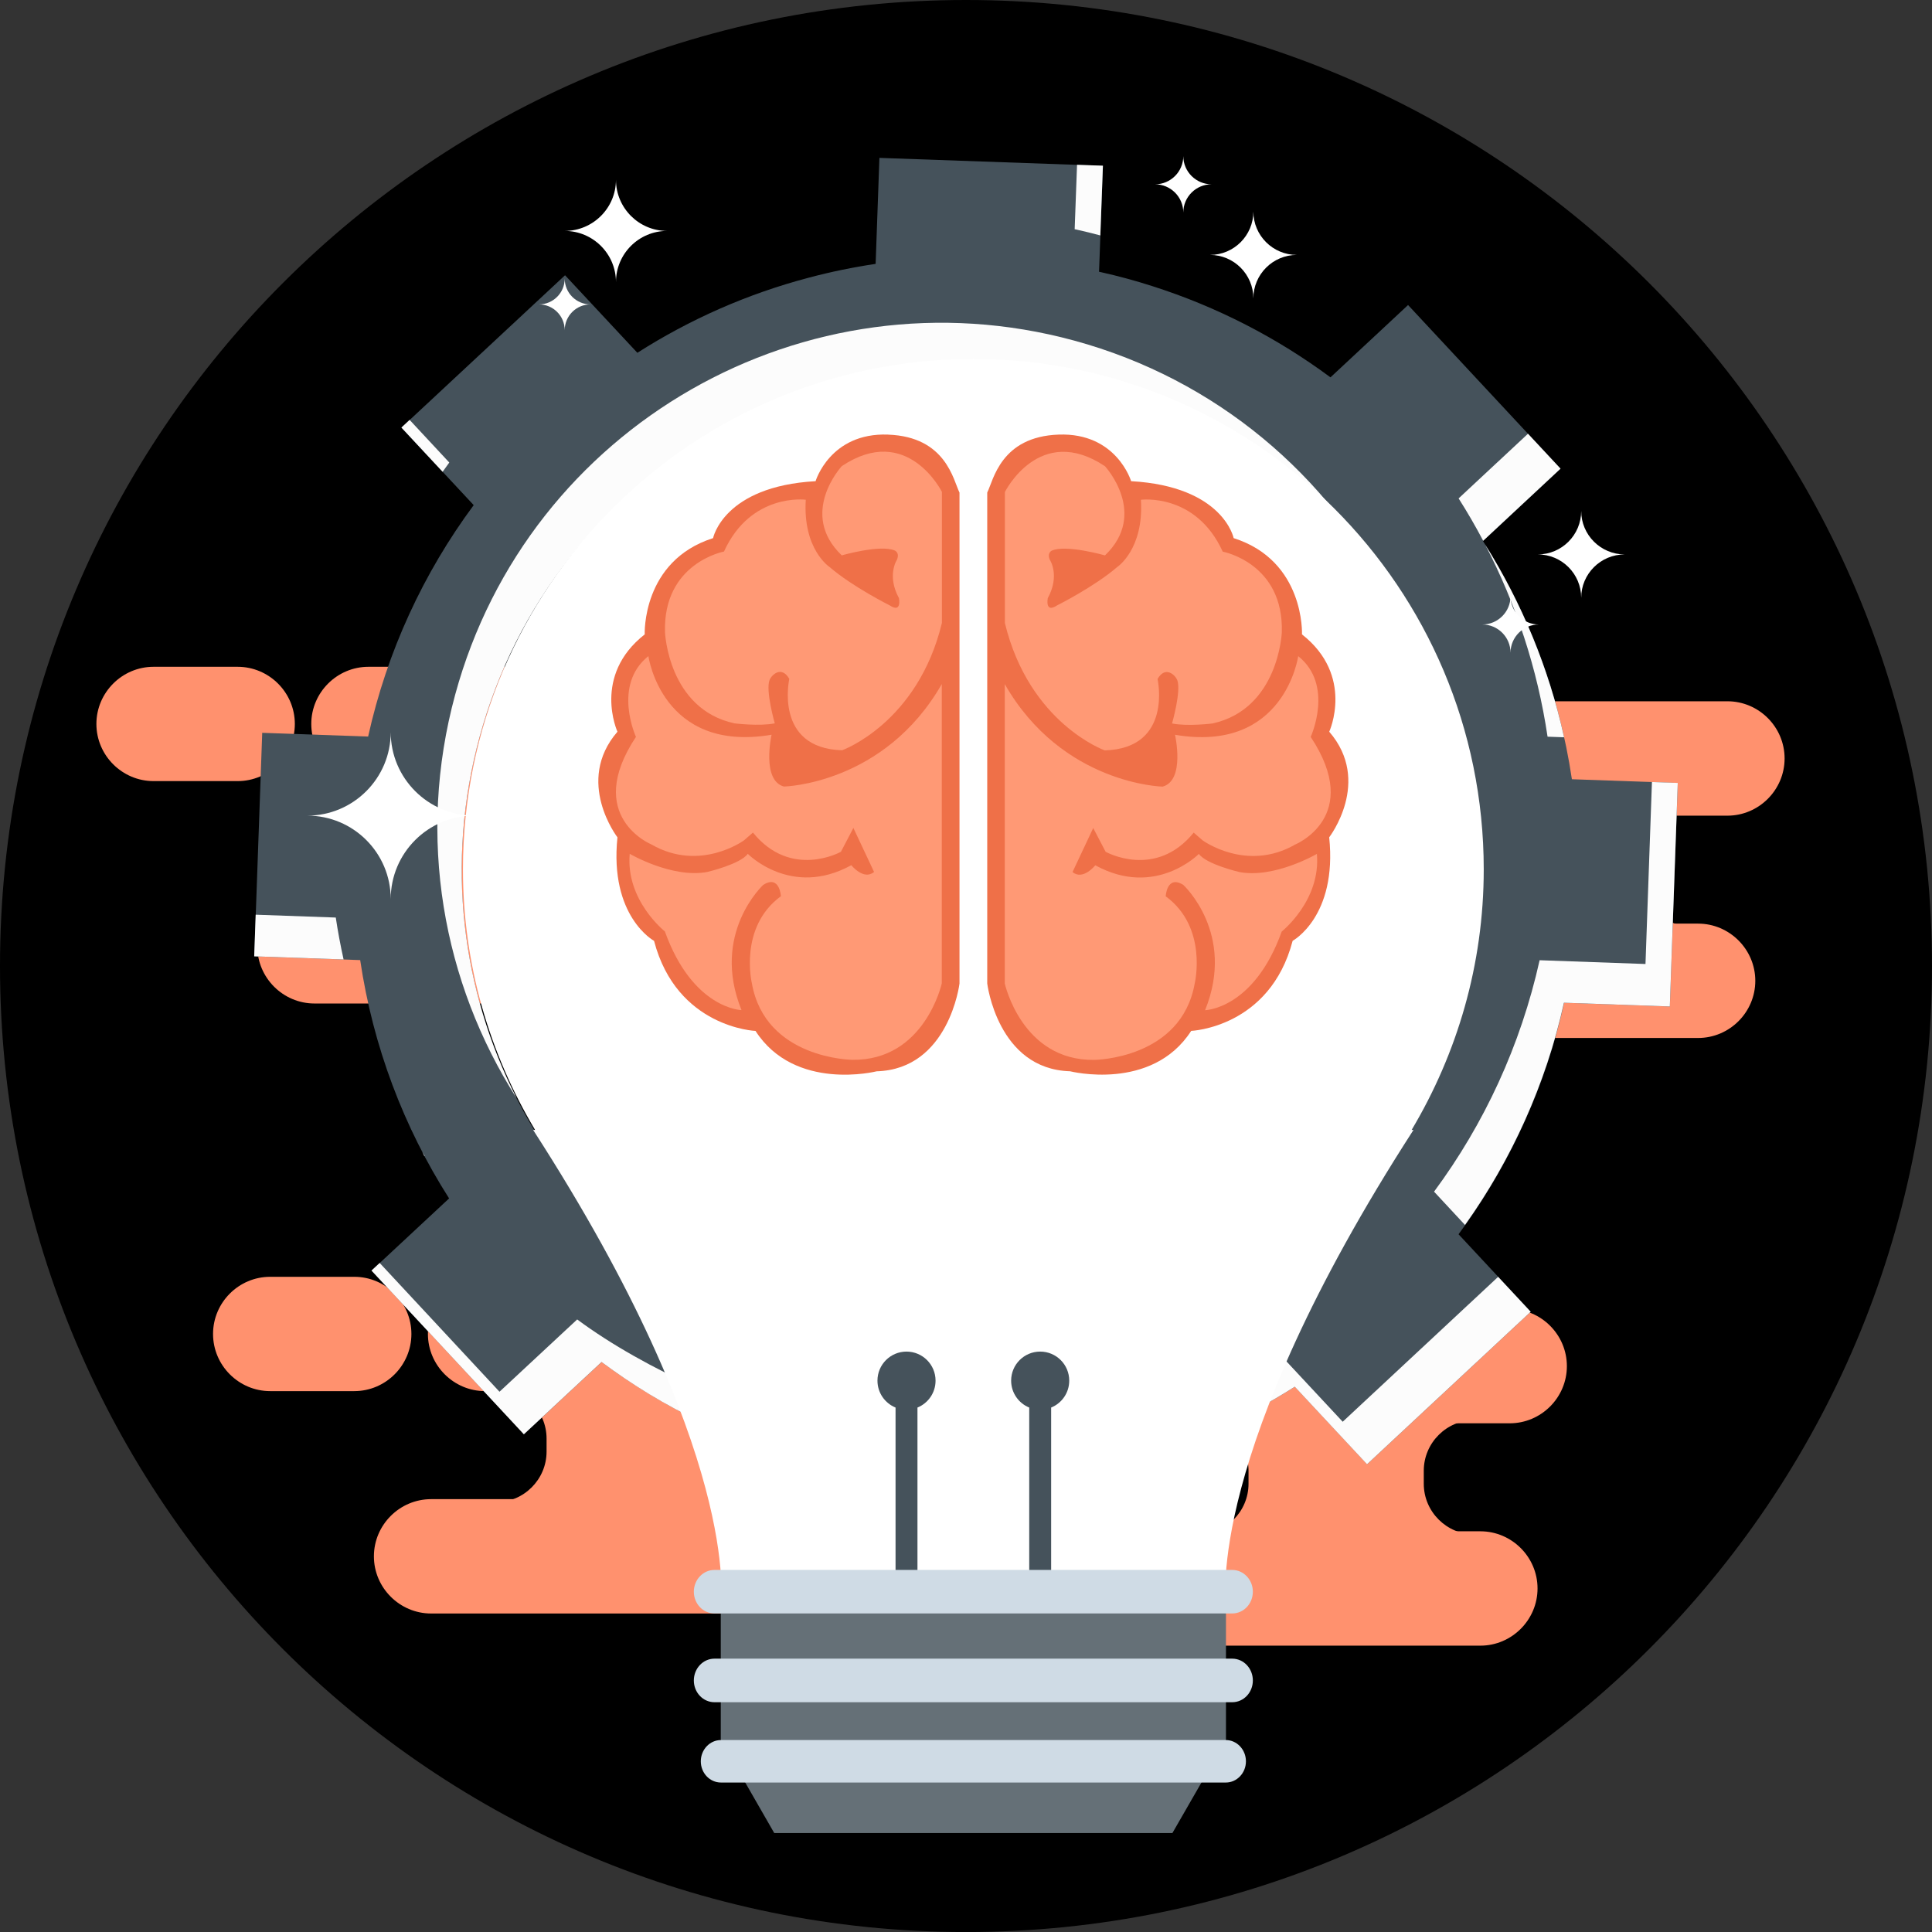<?xml version="1.0" encoding="UTF-8"?>
<svg xmlns="http://www.w3.org/2000/svg" viewBox="0 0 454.96 454.97">
  <rect x="0" y="0" width="454.96" height="454.97" fill="#333333" stroke="none"/>
  <defs>
    <style>
      .cls-1 {
        fill: #ff9975;
      }

      .cls-1, .cls-2, .cls-3, .cls-4, .cls-5, .cls-6, .cls-7, .cls-8, .cls-9 {
        stroke-width: 0px;
      }

      .cls-2 {
        fill: #ff916e;
      }

      .cls-3 {
        fill: #657077;
      }

      .cls-10 {
        isolation: isolate;
      }

      .cls-5 {
        fill: #fff;
      }

      .cls-6 {
        fill: #45525b;
      }

      .cls-7 {
        fill: #ef7048;
      }

      .cls-8 {
        fill: #cfdbe5;
      }

      .cls-9 {
        fill: #fcfcfc;
      }

      .cls-11 {
        mix-blend-mode: multiply;
      }
    </style>
  </defs>
  <g class="cls-10">
    <g id="Layer_1" data-name="Layer 1">
      <path class="cls-4" d="M454.96,227.49c0,125.63-101.84,227.48-227.48,227.48S0,353.12,0,227.49,101.84,0,227.48,0s227.48,101.85,227.48,227.49Z"/>
      <g class="cls-11">
        <path class="cls-2" d="M266.83,360.6h81.78c7.4,0,13.46,6.06,13.46,13.46h0c0,7.4-6.06,13.47-13.46,13.47h-81.78c-7.4,0-13.47-6.06-13.47-13.47h0c0-7.4,6.06-13.46,13.47-13.46Z"/>
        <path class="cls-2" d="M279.54,308.24h75.97c7.41,0,13.47,6.06,13.47,13.47h0c0,7.4-6.06,13.46-13.47,13.46h-75.97c-7.41,0-13.47-6.06-13.47-13.46h0c0-7.4,6.06-13.47,13.47-13.47Z"/>
        <path class="cls-2" d="M228.92,308.24h19.81c7.4,0,13.46,6.06,13.46,13.47h0c0,7.4-6.06,13.46-13.46,13.46h-19.81c-7.4,0-13.46-6.06-13.46-13.46h0c0-7.4,6.06-13.47,13.46-13.47Z"/>
        <path class="cls-2" d="M294.01,346.34v3.07c0,6.56-5.37,11.93-11.93,11.93h65.13c-6.56,0-11.93-5.37-11.93-11.93v-3.07c0-6.56,5.37-11.93,11.93-11.93h-65.13c6.56,0,11.93,5.37,11.93,11.93Z"/>
      </g>
      <g class="cls-11">
        <path class="cls-2" d="M101.52,353.03h81.78c7.4,0,13.46,6.06,13.46,13.47h0c0,7.4-6.06,13.46-13.46,13.46h-81.78c-7.4,0-13.47-6.06-13.47-13.46h0c0-7.41,6.06-13.47,13.47-13.47Z"/>
        <path class="cls-2" d="M114.23,300.67h75.97c7.41,0,13.47,6.06,13.47,13.46h0c0,7.4-6.06,13.46-13.47,13.46h-75.97c-7.4,0-13.46-6.06-13.46-13.46h0c0-7.41,6.06-13.46,13.46-13.46Z"/>
        <path class="cls-2" d="M63.62,300.67h19.81c7.4,0,13.45,6.06,13.45,13.46h0c0,7.4-6.05,13.46-13.45,13.46h-19.81c-7.4,0-13.45-6.06-13.45-13.46h0c0-7.41,6.05-13.46,13.45-13.46Z"/>
        <path class="cls-2" d="M128.71,338.77v3.06c0,6.56-5.37,11.93-11.94,11.93h65.14c-6.57,0-11.94-5.37-11.94-11.93v-3.06c0-6.56,5.37-11.93,11.94-11.93h-65.14c6.57,0,11.94,5.37,11.94,11.93Z"/>
      </g>
      <g class="cls-11">
        <path class="cls-2" d="M318.1,217.5h81.78c7.4,0,13.47,6.06,13.47,13.47h0c0,7.4-6.06,13.46-13.47,13.46h-81.78c-7.4,0-13.47-6.06-13.47-13.46h0c0-7.41,6.06-13.47,13.47-13.47Z"/>
        <path class="cls-2" d="M330.81,165.14h75.97c7.41,0,13.47,6.06,13.47,13.47h0c0,7.4-6.06,13.47-13.47,13.47h-75.97c-7.41,0-13.47-6.06-13.47-13.47h0c0-7.4,6.06-13.47,13.47-13.47Z"/>
        <path class="cls-2" d="M280.2,165.14h19.8c7.4,0,13.46,6.06,13.46,13.47h0c0,7.4-6.06,13.47-13.46,13.47h-19.8c-7.41,0-13.47-6.06-13.47-13.47h0c0-7.4,6.06-13.47,13.47-13.47Z"/>
        <path class="cls-2" d="M345.28,203.24v3.06c0,6.56-5.36,11.93-11.93,11.93h65.14c-6.57,0-11.94-5.37-11.94-11.93v-3.06c0-6.57,5.37-11.93,11.94-11.93h-65.14c6.57,0,11.93,5.37,11.93,11.93Z"/>
      </g>
      <g class="cls-11">
        <path class="cls-2" d="M74.05,209.38h81.78c7.41,0,13.47,6.06,13.47,13.47h0c0,7.4-6.06,13.46-13.47,13.46h-81.78c-7.4,0-13.46-6.06-13.46-13.46h0c0-7.4,6.06-13.47,13.46-13.47Z"/>
        <path class="cls-2" d="M86.77,157.02h75.98c7.4,0,13.45,6.06,13.45,13.46h0c0,7.41-6.06,13.46-13.45,13.46h-75.98c-7.4,0-13.47-6.06-13.47-13.46h0c0-7.4,6.06-13.46,13.47-13.46Z"/>
        <path class="cls-2" d="M36.16,157.02h19.8c7.41,0,13.47,6.06,13.47,13.46h0c0,7.41-6.06,13.46-13.47,13.46h-19.8c-7.4,0-13.46-6.06-13.46-13.46h0c0-7.4,6.06-13.46,13.46-13.46Z"/>
        <path class="cls-2" d="M101.25,195.12v3.06c0,6.56-5.37,11.93-11.93,11.93h65.14c-6.57,0-11.94-5.37-11.94-11.93v-3.06c0-6.56,5.37-11.93,11.94-11.93h-65.14c6.56,0,11.93,5.37,11.93,11.93Z"/>
      </g>
      <g>
        <path class="cls-6" d="M368.3,236.14l24.93.88,1.87-52.64-24.94-.88c-3.02-20.35-10.31-39.38-20.94-56.09l18.27-17.03-35.91-38.55-18.27,17.03c-12.53-9.28-26.66-16.6-41.92-21.47-3.94-1.27-7.98-2.37-12.09-3.29-.15-.04-.34-.06-.49-.1l.92-24.96-52.64-1.86-.89,24.96c-5.34.79-10.6,1.88-15.74,3.25-14.47,3.81-28.04,9.82-40.37,17.69l-17.03-18.26-38.52,35.88,17.01,18.25c-11.8,15.94-20.4,34.4-24.86,54.5l-24.94-.88-1.87,52.64,24.94.88c3.02,20.35,10.27,39.4,20.94,56.12l-18.26,17,35.88,38.55,18.3-17.02c15.92,11.83,34.38,20.42,54.49,24.86l-.89,24.97,52.62,1.86.89-24.94c5.37-.81,10.63-1.87,15.77-3.23,14.45-3.83,28.03-9.86,40.36-17.71l17.02,18.26,38.53-35.91-17-18.25c11.8-15.94,20.39-34.4,24.87-54.5ZM196.29,319.35c-63.27-17.22-100.6-82.48-83.38-145.75,17.22-63.27,82.47-100.61,145.75-83.38,63.27,17.22,100.6,82.48,83.38,145.75-17.22,63.27-82.47,100.61-145.75,83.38Z"/>
        <g>
          <path class="cls-9" d="M252.94,80.2c-63.28-17.22-128.54,20.11-145.75,83.38-9.16,33.64-2.89,67.84,14.49,95.08-12.93-25.37-16.82-55.44-8.76-85.07,17.22-63.27,82.47-100.61,145.75-83.38,29.63,8.07,53.57,26.67,68.89,50.67-14.68-28.79-40.98-51.52-74.62-60.68Z"/>
          <path class="cls-9" d="M94.52,100.68l9.71,10.42c.52-.73,1.04-1.46,1.57-2.18l-9.34-10.04-1.93,1.8Z"/>
          <path class="cls-9" d="M387.5,227.01l-24.94-.89c-4.48,20.11-13.06,38.56-24.86,54.5l7.29,7.84c10.99-15.44,19.02-33.13,23.3-52.33l24.93.88,1.87-52.64-6.08-.21-1.52,42.85Z"/>
          <path class="cls-9" d="M364.43,173.48l3.89.14c-3.6-16.31-9.96-31.62-18.59-45.39,7.25,13.94,12.31,29.17,14.7,45.25Z"/>
          <path class="cls-9" d="M99.94,272.25l.07-.06c-.19-.3-.37-.6-.56-.89.16.32.32.63.49.95Z"/>
          <path class="cls-9" d="M117.63,327.74l-28.22-30.33-1.93,1.79,35.88,38.55,18.3-17.02c14.31,10.64,30.84,19.15,54.49,24.86l.38-7.78c-20.12-4.44-44.68-15.26-60.61-27.1l-18.29,17.02Z"/>
          <path class="cls-9" d="M316.18,334.79l-17.02-18.26c-12.33,7.85-25.91,13.87-40.36,17.71-5.14,1.35-10.4,2.42-15.77,3.23l-.88,24.94-46.54-1.64-.35,9.8,52.62,1.86.89-24.94c5.37-.81,10.63-1.87,15.77-3.23,14.45-3.83,28.03-9.86,40.36-17.71l17.02,18.26,38.53-35.91-7.66-8.22-36.6,34.12Z"/>
          <path class="cls-9" d="M60.21,215.4l-.35,9.8,21.05.74c-.72-3.25-1.34-6.54-1.84-9.87l-18.86-.67Z"/>
          <path class="cls-9" d="M253.08,53.98c.14.04.34.06.49.1,1.86.41,3.71.87,5.54,1.36l.61-16.42-6.09-.21-.56,15.17Z"/>
          <path class="cls-9" d="M343.49,117.38c2.06,3.23,3.98,6.56,5.78,9.96l18.21-16.98-7.66-8.22-16.34,15.23Z"/>
        </g>
      </g>
      <g>
        <path class="cls-5" d="M145.05,42.33c0,6.65-5.41,12.05-12.07,12.05,6.66,0,12.07,5.41,12.07,12.05,0-6.65,5.38-12.05,12.05-12.05-6.66,0-12.05-5.41-12.05-12.05Z"/>
        <path class="cls-5" d="M355.71,140.4c0,3.67-2.98,6.66-6.65,6.66,3.67,0,6.65,2.98,6.65,6.65,0-3.67,2.98-6.65,6.66-6.65-3.67,0-6.66-2.99-6.66-6.66Z"/>
        <path class="cls-5" d="M92.01,172.42c0,10.83-8.79,19.65-19.64,19.65,10.86,0,19.64,8.8,19.64,19.64,0-10.84,8.81-19.64,19.66-19.64-10.85,0-19.66-8.82-19.66-19.65Z"/>
        <path class="cls-5" d="M132.98,65.61c0,3.35-2.72,6.07-6.07,6.07,3.35,0,6.07,2.72,6.07,6.07,0-3.35,2.72-6.07,6.07-6.07-3.35,0-6.07-2.72-6.07-6.07Z"/>
        <path class="cls-5" d="M372.35,120.33c0,5.63-4.57,10.23-10.22,10.23,5.65,0,10.22,4.58,10.22,10.22,0-5.64,4.59-10.22,10.24-10.22-5.64,0-10.24-4.6-10.24-10.23Z"/>
        <path class="cls-5" d="M278.65,36.75c0,3.67-2.98,6.65-6.65,6.65,3.66,0,6.65,2.98,6.65,6.65,0-3.67,2.98-6.65,6.66-6.65-3.67,0-6.66-2.98-6.66-6.65Z"/>
        <path class="cls-5" d="M295.15,49.81c0,5.65-4.58,10.22-10.22,10.22,5.64,0,10.22,4.59,10.22,10.23,0-5.64,4.59-10.23,10.23-10.23-5.64,0-10.23-4.57-10.23-10.22Z"/>
      </g>
      <g>
        <path class="cls-5" d="M229.21,84.53c-66.38,0-120.19,53.81-120.19,120.2,0,22.44,6.26,43.38,16.98,61.35h-.46c49.3,76.39,44.19,111.4,44.19,111.4h118.97s-5.14-35.01,44.16-111.4h-.44c10.71-17.97,16.98-38.91,16.98-61.35,0-66.39-53.81-120.2-120.19-120.2Z"/>
        <g>
          <path class="cls-6" d="M244.95,318.28c-3.78,0-6.84,3.06-6.84,6.84,0,2.87,1.76,5.32,4.26,6.34v62.55h5.16v-62.55c2.5-1.02,4.26-3.46,4.26-6.34,0-3.78-3.06-6.84-6.84-6.84Z"/>
          <path class="cls-6" d="M213.47,318.28c-3.77,0-6.84,3.06-6.84,6.84,0,2.87,1.76,5.32,4.26,6.34v62.55h5.16v-62.55c2.5-1.02,4.26-3.46,4.26-6.34,0-3.78-3.07-6.84-6.85-6.84Z"/>
        </g>
        <g>
          <polygon class="cls-3" points="169.73 409.73 182.32 431.65 276.09 431.65 288.7 409.73 288.7 379 169.73 379 169.73 409.73"/>
          <g>
            <path class="cls-8" d="M290.17,369.7h-121.93c-2.67,0-4.85,2.3-4.85,5.13s2.18,5.12,4.85,5.12h121.93c2.7,0,4.86-2.3,4.86-5.12s-2.16-5.13-4.86-5.13Z"/>
            <path class="cls-8" d="M290.17,390.59h-121.93c-2.67,0-4.85,2.3-4.85,5.14s2.18,5.12,4.85,5.12h121.93c2.7,0,4.86-2.29,4.86-5.12s-2.16-5.14-4.86-5.14Z"/>
            <path class="cls-8" d="M288.67,409.76h-118.9c-2.62,0-4.74,2.25-4.74,5.01s2.12,4.99,4.74,4.99h118.9c2.6,0,4.73-2.23,4.73-4.99s-2.13-5.01-4.73-5.01Z"/>
          </g>
        </g>
        <g>
          <g>
            <path class="cls-7" d="M209.12,102.34c-13.65-.49-17.06,10.97-17.06,10.97-21.71,1.22-24.14,13.41-24.14,13.41-16.82,5.36-16.1,22.67-16.1,22.67-12.43,9.75-6.42,22.92-6.42,22.92-10.13,11.72,0,24.87,0,24.87-1.92,18.68,8.62,24.38,8.62,24.38,5.36,20.47,23.89,21.21,23.89,21.21,9.27,14.38,28.53,9.51,28.53,9.51,17.06-.49,19.51-20.68,19.51-20.68v-115.6c-1.46-2.92-3.17-13.16-16.82-13.65Z"/>
            <path class="cls-1" d="M198.22,109.78s-10.29,11.14,0,21c0,0,9.08-2.61,12.49-1.14,0,0,1.22.49.5,2.19,0,0-2.44,3.66.48,9.02,0,0,.74,3.65-2.19,1.7,0,0-8.78-4.39-14.14-9.02,0,0-6.34-4.14-5.61-15.85,0,0-12.93-1.71-19.26,12.2,0,0-14.38,2.68-13.89,19.01,0,0,.73,18.04,16.34,21.45,0,0,5.85.73,9.51,0,0,0-2.22-7.74-1.22-10.24.43-1.08,2.76-3.48,4.64-.24,0,0-3.66,16.34,12.43,16.82,0,0,17.78-6.34,23.51-29.99v-30.86s-8.14-16.36-23.57-6.07Z"/>
            <path class="cls-1" d="M184.62,185.23c-5.36-1.46-2.92-12.21-2.92-12.21-25.84,4.39-29.01-18.52-29.01-18.52-8.54,6.83-2.93,19.02-2.93,19.02-12.44,18.77,3.66,25.35,3.66,25.35,11.46,6.58,21.78-.98,21.78-.98l2.11-1.83c9.02,11.09,20.72,4.52,20.72,4.52l2.93-5.61,4.87,10.36c-2.44,2.07-5.36-1.59-5.36-1.59-14.14,7.8-24.38-2.68-24.38-2.68-1.71,2.43-9.51,4.27-9.51,4.27-8.29,1.58-18.29-4.27-18.29-4.27-.98,10.97,8.28,18.28,8.28,18.28,6.57,18.29,18.05,18.53,18.05,18.53-7.32-18.04,5.12-29.5,5.12-29.5,3.9-2.43,4.15,2.68,4.15,2.68-10,7.32-6.83,20.52-6.83,20.52,3.17,17.84,23.64,18,23.64,18,17.07.24,21.08-18,21.08-18v-70.49c-13.54,23.65-37.17,24.14-37.17,24.14Z"/>
          </g>
          <g>
            <path class="cls-7" d="M313.02,172.31s6.01-13.16-6.42-22.92c0,0,.73-17.31-16.09-22.67,0,0-2.44-12.19-24.15-13.41,0,0-3.41-11.46-17.06-10.97-13.65.49-15.35,10.73-16.82,13.65v115.6s2.43,20.19,19.5,20.68c0,0,19.26,4.87,28.53-9.51,0,0,18.52-.73,23.89-21.21,0,0,10.54-5.7,8.61-24.38,0,0,10.14-13.15,0-24.87Z"/>
            <path class="cls-1" d="M287.93,129.89c-6.34-13.9-19.26-12.2-19.26-12.2.73,11.71-5.6,15.85-5.6,15.85-5.36,4.63-14.14,9.02-14.14,9.02-2.92,1.95-2.19-1.7-2.19-1.7,2.93-5.37.49-9.02.49-9.02-.74-1.71.49-2.19.49-2.19,3.41-1.46,12.49,1.14,12.49,1.14,10.29-9.86,0-21,0-21-15.43-10.29-23.57,6.07-23.57,6.07v30.86c5.74,23.65,23.52,29.99,23.52,29.99,16.1-.49,12.43-16.82,12.43-16.82,1.88-3.24,4.2-.84,4.63.24,1,2.5-1.22,10.24-1.22,10.24,3.66.73,9.51,0,9.51,0,15.61-3.41,16.34-21.45,16.34-21.45.49-16.33-13.89-19.01-13.89-19.01Z"/>
            <path class="cls-1" d="M260.38,200.59s11.7,6.57,20.72-4.52l2.11,1.83s10.33,7.56,21.78.98c0,0,16.1-6.58,3.66-25.35,0,0,5.6-12.19-2.94-19.02,0,0-3.17,22.91-29.01,18.52,0,0,2.45,10.75-2.92,12.21,0,0-23.63-.49-37.17-24.14v70.49s4.01,18.24,21.08,18c0,0,20.48-.16,23.65-18,0,0,3.17-13.2-6.83-20.52,0,0,.25-5.12,4.15-2.68,0,0,12.44,11.45,5.12,29.5,0,0,11.49-.24,18.05-18.53,0,0,9.25-7.31,8.28-18.28,0,0-10,5.85-18.28,4.27,0,0-7.8-1.83-9.51-4.27,0,0-10.24,10.48-24.39,2.68,0,0-2.92,3.66-5.36,1.59l4.87-10.36,2.93,5.61Z"/>
          </g>
        </g>
      </g>
    </g>
  </g>
</svg>